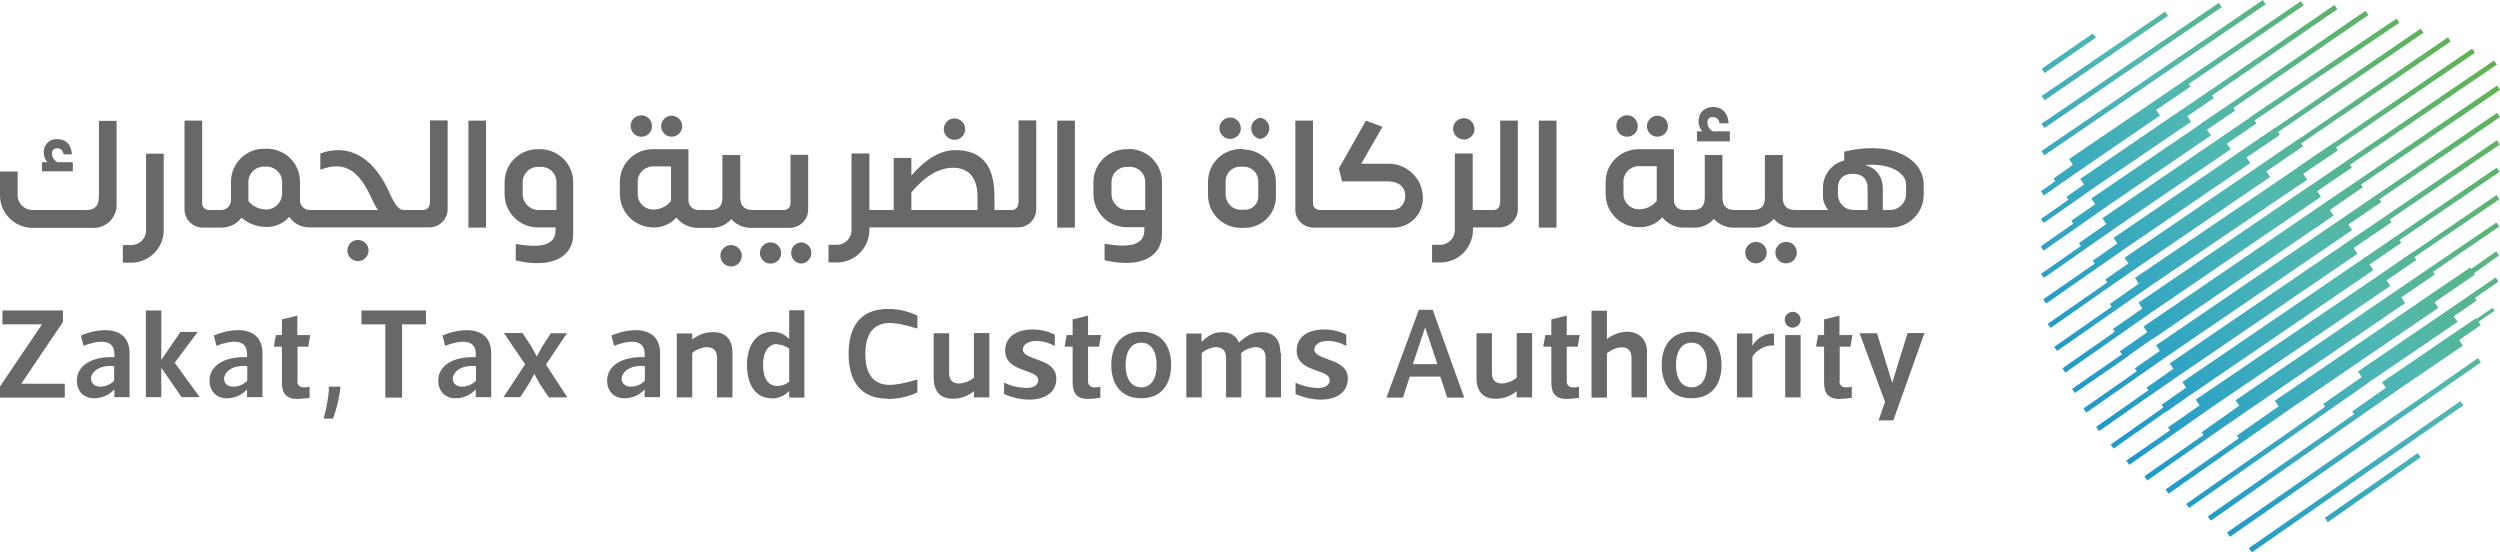 <?xml version="1.0" encoding="UTF-8"?><svg id="Layer_2" xmlns="http://www.w3.org/2000/svg" xmlns:xlink="http://www.w3.org/1999/xlink" viewBox="0 0 111.92 24.71"><defs><style>.cls-1{fill:url(#linear-gradient-2);}.cls-2{fill:url(#linear-gradient-17);}.cls-3{fill:url(#linear-gradient-15);}.cls-4{fill:url(#linear-gradient-18);}.cls-5{fill:url(#linear-gradient-14);}.cls-6{fill:url(#linear-gradient-20);}.cls-7{fill:url(#linear-gradient-6);}.cls-8{fill:url(#linear-gradient-11);}.cls-9{fill:url(#linear-gradient-10);}.cls-10{fill:url(#linear-gradient-16);}.cls-11{fill:url(#linear-gradient-21);}.cls-12{fill:url(#linear-gradient-5);}.cls-13{fill:url(#linear-gradient-7);}.cls-14{fill:url(#linear-gradient-24);}.cls-15{fill:url(#linear-gradient-9);}.cls-16{fill:url(#linear-gradient-22);}.cls-17{fill:#676868;}.cls-18{fill:url(#linear-gradient-3);}.cls-19{fill:url(#linear-gradient);}.cls-20{fill:url(#linear-gradient-23);}.cls-21{fill:url(#linear-gradient-19);}.cls-22{fill:url(#linear-gradient-4);}.cls-23{fill:url(#linear-gradient-8);}.cls-24{fill:url(#linear-gradient-12);}.cls-25{fill:url(#linear-gradient-13);}</style><linearGradient id="linear-gradient" x1="105.51" y1="219.06" x2="85.55" y2="201.42" gradientTransform="translate(-102.12 123.5) rotate(34.29) scale(1 -1)" gradientUnits="userSpaceOnUse"><stop offset="0" stop-color="#61b24a"/><stop offset=".46" stop-color="#50b8b2"/><stop offset="1" stop-color="#1392d1"/></linearGradient><linearGradient id="linear-gradient-2" x1="104.78" y1="219.85" x2="84.81" y2="202.21" gradientTransform="translate(-102.55 124) rotate(34.28) scale(1 -1)" xlink:href="#linear-gradient"/><linearGradient id="linear-gradient-3" x1="104.06" y1="220.68" x2="84.1" y2="203.05" gradientTransform="translate(-103.21 124.29) rotate(34.37) scale(1 -1)" xlink:href="#linear-gradient"/><linearGradient id="linear-gradient-4" x1="103.3" y1="221.55" x2="83.34" y2="203.91" gradientTransform="translate(-104.14 124.24) rotate(34.64) scale(1 -1)" xlink:href="#linear-gradient"/><linearGradient id="linear-gradient-5" x1="112.34" y1="211.33" x2="92.38" y2="193.69" gradientTransform="translate(0 214.48) scale(1 -1)" xlink:href="#linear-gradient"/><linearGradient id="linear-gradient-6" x1="112.97" y1="210.61" x2="93.01" y2="192.98" gradientTransform="translate(0 214.48) scale(1 -1)" xlink:href="#linear-gradient"/><linearGradient id="linear-gradient-7" x1="113.61" y1="209.89" x2="93.65" y2="192.25" gradientTransform="translate(0 214.48) scale(1 -1)" xlink:href="#linear-gradient"/><linearGradient id="linear-gradient-8" x1="114.25" y1="209.17" x2="94.29" y2="191.53" gradientTransform="translate(0 214.48) scale(1 -1)" xlink:href="#linear-gradient"/><linearGradient id="linear-gradient-9" x1="114.9" y1="208.43" x2="94.94" y2="190.79" gradientTransform="translate(0 214.48) scale(1 -1)" xlink:href="#linear-gradient"/><linearGradient id="linear-gradient-10" x1="115.57" y1="207.67" x2="95.61" y2="190.03" gradientTransform="translate(0 214.48) scale(1 -1)" xlink:href="#linear-gradient"/><linearGradient id="linear-gradient-11" x1="116.26" y1="206.89" x2="96.3" y2="189.25" gradientTransform="translate(0 214.48) scale(1 -1)" xlink:href="#linear-gradient"/><linearGradient id="linear-gradient-12" x1="116.93" y1="206.13" x2="96.97" y2="188.49" gradientTransform="translate(0 214.48) scale(1 -1)" xlink:href="#linear-gradient"/><linearGradient id="linear-gradient-13" x1="106.26" y1="218.21" x2="86.3" y2="200.57" gradientTransform="translate(0 214.48) scale(1 -1)" xlink:href="#linear-gradient"/><linearGradient id="linear-gradient-14" x1="106.96" y1="217.41" x2="87" y2="199.78" gradientTransform="translate(0 214.48) scale(1 -1)" xlink:href="#linear-gradient"/><linearGradient id="linear-gradient-15" x1="107.66" y1="216.63" x2="87.7" y2="198.99" gradientTransform="translate(0 214.48) scale(1 -1)" xlink:href="#linear-gradient"/><linearGradient id="linear-gradient-16" x1="108.38" y1="215.81" x2="88.42" y2="198.17" gradientTransform="translate(0 214.48) scale(1 -1)" xlink:href="#linear-gradient"/><linearGradient id="linear-gradient-17" x1="109.05" y1="215.06" x2="89.09" y2="197.42" gradientTransform="translate(0 214.48) scale(1 -1)" xlink:href="#linear-gradient"/><linearGradient id="linear-gradient-18" x1="109.73" y1="214.29" x2="89.77" y2="196.65" gradientTransform="translate(0 214.48) scale(1 -1)" xlink:href="#linear-gradient"/><linearGradient id="linear-gradient-19" x1="110.41" y1="213.51" x2="90.45" y2="195.88" gradientTransform="translate(0 214.48) scale(1 -1)" xlink:href="#linear-gradient"/><linearGradient id="linear-gradient-20" x1="111.07" y1="212.76" x2="91.11" y2="195.12" gradientTransform="translate(0 214.48) scale(1 -1)" xlink:href="#linear-gradient"/><linearGradient id="linear-gradient-21" x1="111.71" y1="212.05" x2="91.75" y2="194.41" gradientTransform="translate(0 214.48) scale(1 -1)" xlink:href="#linear-gradient"/><linearGradient id="linear-gradient-22" x1="118.39" y1="204.73" x2="98.43" y2="187.09" gradientTransform="translate(-92.05 118.41) rotate(34.8) scale(1 -1)" xlink:href="#linear-gradient"/><linearGradient id="linear-gradient-23" x1="118.62" y1="205.58" x2="98.66" y2="187.95" gradientTransform="translate(-92.34 119.93) rotate(34.92) scale(1 -1)" xlink:href="#linear-gradient"/><linearGradient id="linear-gradient-24" x1="118.92" y1="203.88" x2="98.96" y2="186.24" gradientTransform="translate(-91.16 118.99) rotate(34.92) scale(1 -1)" xlink:href="#linear-gradient"/></defs><g id="Layer_1-2"><path class="cls-17" d="m3.25,7.26h-.68c-.14-.07-.24-.22-.24-.38-.02-.12.06-.22.18-.24.02,0,.04,0,.06,0,.15,0,.25.1.28.27h.37c-.03-.45-.27-.68-.65-.68-.31-.03-.59.21-.61.52,0,.03,0,.06,0,.09,0,.16.06.31.16.42h-.24v.41h1.38v-.41Z"/><path class="cls-17" d="m4.42,8.84c0,.31-.12.56-.53.56H1.49c-.36.02-.68-.26-.7-.62,0-.02,0-.05,0-.07v-1.03H0v1.03c-.02.8.62,1.47,1.42,1.49.02,0,.04,0,.07,0h2.7c.55.01,1.01-.43,1.03-.98,0-.02,0-.03,0-.05v-3.76h-.79v3.43Z"/><path class="cls-17" d="m6.54,10.28c.02.37-.27.68-.64.69-.02,0-.04,0-.06,0h-.34v.79h.34c.8.02,1.47-.62,1.49-1.42,0-.02,0-.04,0-.06v-3.4h-.79v3.4Z"/><path class="cls-17" d="m16.02,10.74c-.26,0-.47.22-.47.48,0,.26.22.47.48.47.26,0,.47-.22.47-.48,0-.26-.22-.47-.48-.47Z"/><path class="cls-17" d="m19.24,9.09c.01.16-.11.3-.26.31,0,0-.02,0-.03,0h-.89c-.15-.02-.31-.04-.7-.93-.7-1.47-1.78-2.05-3.02-1.6v.73c1.03-.4,1.64,0,2.15.98.18.36.33.71.44.82h-3.06c-.23,0-.43-.17-.44-.41,0-.01,0-.03,0-.04v-.78c.02-.82-.63-1.49-1.44-1.51-.02,0-.04,0-.06,0h-.08c-.82-.02-1.49.63-1.51,1.45,0,.02,0,.05,0,.07v.77c.01.23-.17.43-.4.45-.01,0-.03,0-.04,0h-.56c-.16,0-.29-.13-.29-.28,0,0,0-.02,0-.03v-3.69h-.79v3.96c0,.45.35.82.8.83,0,0,.01,0,.02,0h.82c.36,0,.69-.15.91-.44.32.27.73.42,1.15.41.38,0,.74-.17.99-.45.21.3.55.48.92.47h5.35c.45,0,.81-.35.82-.8,0,0,0-.02,0-.03v-3.96h-.79v3.69Zm-6.61-.43c0,.38-.3.7-.68.72-.32.01-.63-.13-.83-.38v-.81c-.02-.38.26-.7.64-.73.02,0,.05,0,.07,0h.08c.38-.02.7.28.72.65,0,.02,0,.05,0,.07v.48Z"/><rect class="cls-17" x="20.97" y="5.4" width=".79" height="4.79"/><path class="cls-17" d="m24.18,6.68h-.08c-.81-.02-1.49.63-1.51,1.44,0,.02,0,.04,0,.07v.48c-.01.82.64,1.49,1.45,1.51h.83v.12c0,.56-.42.86-1.78.62v.74c1.67.39,2.57-.2,2.57-1.16v-2.31c.02-.81-.62-1.48-1.43-1.51-.02,0-.04,0-.06,0Zm.71,2.72h-.82c-.38-.02-.68-.34-.67-.73v-.48c-.02-.38.27-.7.65-.72.02,0,.05,0,.07,0h.08c.37-.02.69.27.71.64,0,.02,0,.05,0,.07v1.21Z"/><path class="cls-17" d="m28.72,6.12c.26,0,.47-.21.47-.47,0-.27-.21-.49-.47-.49s-.49.21-.49.47.21.49.47.49c0,0,.01,0,.02,0Z"/><path class="cls-17" d="m30.07,6.12c.26,0,.47-.21.47-.47,0-.26-.21-.47-.47-.47h0c-.26,0-.47.21-.47.47,0,.26.21.47.47.47Z"/><path class="cls-17" d="m32.73,10.97c-.27,0-.48.22-.48.48s.22.48.48.48.48-.22.48-.48-.22-.48-.48-.48Z"/><path class="cls-17" d="m35.87,10.85c-.26.01-.47.24-.45.5.01.25.21.44.45.45.26-.01.47-.24.45-.5-.01-.25-.21-.44-.45-.45Z"/><path class="cls-17" d="m36.18,9.37v-2.44h-.79v2.16c.01.16-.11.3-.27.31,0,0-.01,0-.02,0h-1.43c-.4,0-.53-.25-.53-.56v-.12c0-.06,0-.13,0-.19v-1.59h-.8v1.92c0,.3-.12.54-.52.54h-.55c-.23.01-.43-.17-.45-.4,0-.01,0-.03,0-.04v-2.28h-1.57c-.81-.02-1.49.63-1.5,1.44,0,.02,0,.04,0,.07v.47c-.01.82.64,1.5,1.46,1.52.41.02.8-.14,1.07-.44.24.3.6.47.99.46h.54c.35.02.69-.12.93-.39.21.24.5.37.82.39h1.79c.45,0,.82-.35.83-.8,0,0,0-.02,0-.02Zm-6.14-.37c-.2.25-.5.39-.82.38-.38-.01-.69-.33-.67-.72,0,0,0,0,0,0v-.48c-.03-.37.26-.7.63-.73.03,0,.05,0,.08,0h.78v1.54Z"/><path class="cls-17" d="m34.52,10.85c-.26-.01-.49.19-.5.45-.01.26.19.49.45.5.02,0,.03,0,.05,0,.26-.01.47-.24.45-.5-.01-.25-.21-.44-.45-.45Z"/><path class="cls-17" d="m42.73,6.26c.27,0,.48-.22.48-.48s-.22-.48-.48-.48-.48.22-.48.48.22.48.48.48Z"/><path class="cls-17" d="m45.59,9.09c.01.16-.11.3-.26.31,0,0-.02,0-.03,0h-.78v-.61c0-1.41-.59-2.07-1.76-2.07-.76,0-1.42.52-1.96,1.14v-.79h-.79v2.33h-1.09v-2.53h-.8v3.4c.02.36-.26.67-.62.69-.02,0-.04,0-.07,0h-.34v.79h.34c.8.02,1.47-.62,1.49-1.42,0-.02,0-.04,0-.07v-.08h6.65c.45,0,.81-.35.82-.8,0,0,0-.02,0-.03v-3.96h-.79v3.69Zm-1.84.31h-2.95v-.79c.61-.73,1.24-1.1,1.87-1.1s1.09.37,1.09,1.29v.6Z"/><rect class="cls-17" x="47.33" y="5.4" width=".79" height="4.79"/><path class="cls-17" d="m50.54,6.68h-.08c-.81-.02-1.49.63-1.51,1.44,0,.02,0,.04,0,.06v.48c-.01.82.64,1.49,1.45,1.51h.83v.12c0,.56-.42.86-1.78.62v.74c1.67.39,2.57-.2,2.57-1.16v-2.31c.02-.81-.62-1.48-1.43-1.51-.02,0-.04,0-.07,0Zm.71,2.72h-.82c-.38-.02-.68-.34-.67-.73v-.48c-.02-.38.27-.7.65-.72.02,0,.05,0,.07,0h.08c.37-.02.69.27.71.64,0,.02,0,.05,0,.07v1.21Z"/><path class="cls-17" d="m56.42,6.22c.26-.04.44-.29.4-.55-.03-.21-.2-.37-.4-.4-.26.04-.44.29-.4.55.03.21.2.37.4.4Z"/><path class="cls-17" d="m55.07,6.22c.27,0,.48-.22.48-.48s-.22-.48-.48-.48-.48.22-.48.48.22.48.48.48Z"/><path class="cls-17" d="m55.66,6.67h-.11c-.81,0-1.47.65-1.47,1.47h0v.59c0,.8.64,1.46,1.44,1.47.01,0,.02,0,.03,0h.17c.78,0,1.41-.63,1.4-1.41,0,0,0,0,0,0v-.63c0-.81-.65-1.46-1.46-1.47,0,0,0,0,0,0Zm.67,2.13c0,.32-.26.59-.59.59h-.2c-.37,0-.67-.31-.67-.68v-.58c-.01-.36.27-.66.64-.67.01,0,.03,0,.04,0h.11c.36-.01.66.27.67.64,0,.01,0,.03,0,.04v.67Z"/><path class="cls-17" d="m65.52,6.25c.27,0,.49-.21.49-.47,0-.27-.21-.49-.47-.49-.27,0-.49.21-.49.47,0,0,0,0,0,0,0,.26.21.48.47.48Z"/><path class="cls-17" d="m67.15,9.09c.01.16-.1.3-.26.31,0,0-.02,0-.03,0h-.93v-2.53h-.8v3.4c.02.36-.26.67-.62.69-.02,0-.04,0-.06,0h-.34v.79h.34c.8.02,1.47-.62,1.49-1.42,0-.02,0-.04,0-.07v-.08h1.19c.45,0,.81-.35.82-.8,0,0,0-.02,0-.02v-3.96h-.79v3.69Z"/><rect class="cls-17" x="68.89" y="5.4" width=".79" height="4.79"/><path class="cls-17" d="m72.85,6.12c.26,0,.47-.21.47-.47,0-.27-.21-.49-.47-.49-.27,0-.49.21-.49.47,0,.27.21.49.47.49,0,0,.01,0,.02,0Z"/><path class="cls-17" d="m74.2,6.12c.26,0,.47-.21.47-.47,0-.26-.21-.47-.47-.47-.26,0-.47.21-.47.47,0,.26.21.47.47.47Z"/><path class="cls-17" d="m77.41,5.88h-.73c-.15-.08-.24-.23-.24-.39-.02-.12.06-.23.19-.25.02,0,.04,0,.06,0,.16,0,.28.13.29.28h.41c-.04-.48-.3-.73-.7-.73s-.65.26-.65.65c0,.16.06.32.17.44h-.24v.45h1.47v-.45Z"/><path class="cls-17" d="m78.62,10.83c-.27,0-.49.21-.49.47,0,.27.21.49.47.49.27,0,.49-.21.49-.47,0,0,0-.01,0-.02,0-.26-.21-.47-.47-.47Z"/><path class="cls-17" d="m79.97,10.83c-.27,0-.49.21-.49.47,0,.27.21.49.47.49.27,0,.49-.21.49-.47,0,0,0-.01,0-.02,0-.26-.21-.47-.47-.47Z"/><path class="cls-17" d="m82.56,6.79v.4c-.56.13-.95.64-.95,1.21v.36c0,.24.08.46.24.64h-1.51c-.4,0-.53-.25-.53-.56v-.12c0-.06,0-.13,0-.19v-1.59h-.8v1.92c0,.3-.12.54-.52.54h-.85c-.41,0-.53-.25-.53-.56v-1.9h-.79v1.9c0,.31-.11.56-.52.56h-.41c-.24.01-.44-.17-.45-.4,0-.01,0-.03,0-.04v-2.28h-1.57c-.81-.01-1.48.64-1.49,1.45,0,.02,0,.04,0,.06v.47c-.01.82.64,1.5,1.47,1.51.41.02.8-.14,1.07-.44.24.3.6.47.98.46h.4c.35.02.69-.12.93-.39.21.24.5.37.81.39h.94c.35.02.69-.12.93-.39.21.24.5.37.82.39h4.41c.82,0,1.48-.66,1.48-1.48h0v-.48c-.03-1.13-1.43-1.96-3.57-1.44Zm-8.39,2.2c-.2.25-.5.39-.82.38-.38-.01-.69-.33-.67-.72,0,0,0,0,0,0v-.48c-.03-.37.26-.7.63-.73.03,0,.05,0,.08,0h.78v1.54Zm9.45.41h-.69c-.35-.02-.63-.31-.65-.66v-.31c0-.41.23-.65.67-.65s.66.25.66.65v.97Zm1.01,0h-.34v-.95c0-.57-.33-.95-.8-1.06,1.04-.1,1.82.3,1.84.85v.45c0,.39-.31.7-.7.71h0Z"/><path class="cls-17" d="m63.7,8.88c0,.72-.59,1.31-1.31,1.31h-3.58c-.45,0-.82-.35-.82-.8,0,0,0-.02,0-.02v-3.97h.79v3.69c-.01.16.11.3.27.31,0,0,.01,0,.02,0h3.27c.34,0,.57-.28.57-.63,0-.43-.33-.65-.76-.65h-2.07l-.14-.58,1.21-2.14.74.28-.95,1.65h1.21c.85-.01,1.54.67,1.55,1.51,0,.01,0,.02,0,.03Z"/><path class="cls-17" d="m2.9,17.17v.63H0v-.5l1.88-2.78H.11v-.62h2.71v.51l-1.87,2.77h1.94Z"/><path class="cls-17" d="m3.74,15.48l-.12-.46c.92-.39,2.18-.42,2.18.8v1.96h-.68v-.35c-.23.26-.56.4-.91.4-.48,0-.77-.34-.77-.79,0-.65.63-1.09,1.68-1.05v-.15c0-.69-.73-.61-1.38-.36Zm.34,1.48c0,.23.19.35.42.35.23,0,.45-.1.61-.27v-.65c-.7-.07-1.04.3-1.04.57Z"/><path class="cls-17" d="m9.69,15.48l-.12-.46c.92-.39,2.18-.42,2.18.8v1.96h-.69v-.35c-.23.26-.56.4-.91.4-.48,0-.77-.34-.77-.79,0-.65.63-1.09,1.68-1.05v-.15c0-.69-.72-.61-1.37-.36Zm.34,1.48c0,.23.19.35.42.35.23,0,.46-.1.62-.27v-.65c-.71-.07-1.04.3-1.04.57Z"/><path class="cls-17" d="m13.31,17.05c-.02.14.09.27.23.29.02,0,.04,0,.06,0,.09,0,.17,0,.26-.03v.5c-.18.03-.36.04-.54.05-.53,0-.7-.27-.7-.74v-1.6h-.36l.09-.52h.27v-.7l.69-.17v.87h.58l-.09.52h-.48v1.54Z"/><path class="cls-17" d="m14.91,18.74h-.42c.11-.4.19-.81.23-1.23v-.2h.52l-.02.2c-.06.42-.17.84-.31,1.23Z"/><path class="cls-17" d="m18,14.52v3.28h-.75v-3.28h-1.07v-.62h2.89v.62h-1.07Z"/><path class="cls-17" d="m19.93,15.48l-.12-.46c.92-.39,2.18-.42,2.18.8v1.96h-.69v-.35c-.23.26-.56.4-.91.4-.48,0-.77-.34-.77-.79,0-.65.63-1.09,1.68-1.05v-.15c0-.69-.72-.61-1.37-.36Zm.34,1.48c0,.23.19.35.42.35.23,0,.46-.1.62-.27v-.65c-.71-.07-1.04.3-1.04.57Z"/><path class="cls-17" d="m23.4,14.92l.4.61.23.43h0l.24-.44.39-.6h.72l-.94,1.4.96,1.47h-.83l-.41-.61-.24-.44h0l-.24.44-.39.6h-.75l.97-1.47-.95-1.4h.82Z"/><path class="cls-17" d="m27.49,15.48l-.12-.46c.92-.39,2.18-.42,2.18.8v1.96h-.69v-.35c-.23.26-.56.4-.91.4-.48,0-.77-.34-.77-.79,0-.65.63-1.09,1.68-1.05v-.15c0-.69-.72-.61-1.37-.36Zm.34,1.48c0,.23.19.35.42.35.23,0,.46-.1.62-.27v-.65c-.71-.07-1.04.3-1.04.57Z"/><path class="cls-17" d="m30.3,17.79v-2.86h.69v.26c.34-.23.58-.32.94-.32.57,0,.86.33.86.93v1.99h-.69v-1.76c0-.31-.14-.49-.47-.49-.24.02-.46.11-.64.26v1.99h-.69Z"/><path class="cls-17" d="m34.55,17.83c-.75,0-1.11-.64-1.11-1.49s.39-1.49,1.15-1.49c.28,0,.55.12.74.33v-1.29h.68v3.91h-.68v-.3c-.2.22-.49.34-.78.34Zm.25-2.43c-.4,0-.64.34-.64.94s.23.94.64.94c.19,0,.38-.07.53-.19v-1.48c-.15-.12-.34-.19-.53-.19Z"/><path class="cls-17" d="m39.75,17.85c-1.25,0-1.76-.82-1.76-2.01s.51-2.01,1.76-2.01c.46,0,.9.1,1.32.3v.58c-.56-.17-.92-.25-1.24-.25-.71,0-1.09.47-1.09,1.39s.38,1.38,1.09,1.38c.31,0,.68-.08,1.24-.24v.58c-.41.19-.86.29-1.32.29Z"/><path class="cls-17" d="m44.29,14.92v2.87h-.69v-.28c-.26.22-.59.34-.94.34-.58,0-.86-.34-.86-.93v-2h.69v1.77c0,.31.14.48.47.48.23-.02.46-.11.64-.26v-2h.69Z"/><path class="cls-17" d="m44.95,17.64v-.51c.31.15.65.23.99.24.43,0,.54-.2.54-.35,0-.23-.27-.31-.59-.43-.4-.14-.89-.32-.89-.89s.43-.95,1.24-.95c.34,0,.67.08.98.23v.51c-.24-.14-.51-.22-.79-.23-.45,0-.64.2-.64.38,0,.24.31.33.65.46.4.14.85.33.85.85,0,.61-.51.94-1.2.94-.39,0-.78-.09-1.14-.25Z"/><path class="cls-17" d="m48.71,17.05c-.02.14.08.27.23.29.02,0,.04,0,.06,0,.09,0,.17,0,.26-.03v.5c-.18.03-.36.04-.54.05-.53,0-.7-.27-.7-.74v-1.6h-.36l.09-.52h.27v-.7l.69-.17v.87h.58l-.09.52h-.49v1.54Z"/><path class="cls-17" d="m49.75,16.34c0-.85.42-1.49,1.34-1.49s1.34.65,1.34,1.49-.42,1.49-1.34,1.49-1.34-.65-1.34-1.49Zm.64,0c0,.56.22,1,.7,1s.69-.44.69-1-.21-1-.69-1-.7.44-.7,1Z"/><path class="cls-17" d="m57.35,15.8v1.99h-.69v-1.76c0-.31-.14-.49-.47-.49-.23.02-.45.11-.63.27,0,.07.01.15.01.22v1.76h-.68v-1.76c0-.31-.14-.49-.47-.49-.23.02-.44.11-.62.26v1.99h-.69v-2.86h.68v.38c.26-.26.53-.44.91-.44s.64.15.76.47c.34-.32.64-.47,1-.47.58,0,.86.33.86.93Z"/><path class="cls-17" d="m58,17.64v-.51c.31.15.65.23.99.24.43,0,.54-.2.54-.35,0-.23-.27-.31-.59-.43-.4-.14-.89-.32-.89-.89s.43-.95,1.24-.95c.34,0,.67.08.98.23v.51c-.24-.14-.51-.22-.79-.23-.45,0-.64.2-.64.38,0,.24.31.33.65.46.4.14.85.33.85.85,0,.61-.51.94-1.2.94-.39,0-.78-.09-1.14-.25Z"/><path class="cls-17" d="m63.11,16.86l-.3.94h-.74l1.45-3.93h.62l1.41,3.93h-.76l-.31-.94h-1.37Zm.14-.56h1.1l-.55-1.64-.55,1.64Z"/><path class="cls-17" d="m68.59,14.92v2.87h-.69v-.28c-.26.22-.59.34-.94.34-.58,0-.86-.34-.86-.93v-2h.69v1.77c0,.31.14.48.47.48.23-.02.46-.11.64-.26v-2h.69Z"/><path class="cls-17" d="m70.14,17.05c-.02.14.08.27.23.29.02,0,.04,0,.06,0,.09,0,.17,0,.26-.03v.5c-.18.03-.36.04-.54.05-.53,0-.7-.27-.7-.74v-1.6h-.36l.09-.52h.27v-.7l.69-.17v.87h.58l-.09.52h-.49v1.54Z"/><path class="cls-17" d="m73.73,15.8v1.99h-.69v-1.76c0-.32-.15-.48-.42-.48-.25-.01-.51.13-.68.26v1.99h-.69v-3.89h.69v1.27c.25-.2.55-.31.87-.33.54-.01.93.31.93.95Z"/><path class="cls-17" d="m74.39,16.34c0-.85.42-1.49,1.34-1.49s1.34.65,1.34,1.49-.42,1.49-1.34,1.49-1.34-.65-1.34-1.49Zm.64,0c0,.56.22,1,.7,1s.69-.44.69-1-.21-1-.69-1-.7.44-.7,1h0Z"/><path class="cls-17" d="m77.76,17.79v-2.86h.69v.55c.2-.35.57-.56.97-.55v.54c-.39-.05-.88.26-.97.52v1.8h-.69Z"/><path class="cls-17" d="m79.9,14.31c0-.2.17-.35.36-.35.2,0,.35.17.35.36,0,.19-.16.34-.35.35-.2,0-.36-.15-.36-.35,0,0,0,0,0-.01Zm.71,3.48h-.69v-2.79h.69v2.79Z"/><path class="cls-17" d="m82.35,17.05c-.02.14.08.27.23.29.02,0,.04,0,.06,0,.09,0,.17,0,.26-.03v.5c-.18.03-.36.04-.54.05-.53,0-.7-.27-.7-.74v-1.6h-.36l.09-.52h.27v-.7l.69-.17v.87h.58l-.09.52h-.48v1.54Z"/><path class="cls-17" d="m86.15,14.92l-1.39,3.9h-.66l.29-.83-1.14-3.07h.78l.68,2.22h0l.69-2.23h.75Z"/><polygon class="cls-17" points="8.94 17.78 8.13 17.78 7.22 16.46 7.22 17.78 6.53 17.78 6.53 13.9 7.22 13.9 7.22 16.11 8.08 14.86 8.85 14.86 7.82 16.24 8.94 17.78"/><rect class="cls-19" x="90.41" y="3.36" width="12" height=".23" transform="translate(14.8 54.92) rotate(-34.29)"/><rect class="cls-1" x="90.62" y="2.81" width="9.61" height=".23" transform="translate(14.93 54.26) rotate(-34.28)"/><rect class="cls-18" x="90.88" y="2.39" width="6.69" height=".23" transform="translate(15.04 53.63) rotate(-34.37)"/><rect class="cls-22" x="91.22" y="2.26" width="2.79" height=".23" transform="translate(15.07 53.07) rotate(-34.64)"/><polygon class="cls-12" points="106.39 8.73 106.39 8.73 104.79 9.82 104.79 9.82 96.52 15.46 96.69 15.71 95.57 16.49 95.66 16.62 93.27 18.29 93.4 18.47 96.04 16.63 96.04 16.63 96.91 16.02 96.91 16.02 105.3 10.3 105.13 10.05 106.61 9.04 106.52 8.92 111.92 5.24 111.79 5.05 106.39 8.73"/><polygon class="cls-7" points="106.85 9.64 106.85 9.64 105.13 10.81 105.13 10.81 97.13 16.27 97.3 16.51 96.1 17.35 96.18 17.47 93.84 19.11 93.97 19.3 96.31 17.66 96.32 17.66 97.52 16.83 97.52 16.83 105.54 11.36 105.37 11.1 107.06 9.95 106.98 9.83 111.91 6.47 111.78 6.28 106.85 9.64"/><polygon class="cls-13" points="107.29 10.56 107.29 10.56 105.87 11.53 105.87 11.53 97.7 17.1 97.87 17.35 96.77 18.12 96.85 18.24 94.49 19.9 94.62 20.08 96.98 18.42 96.99 18.43 98.08 17.66 98.09 17.66 106.25 12.09 106.08 11.84 107.5 10.87 107.42 10.75 111.9 7.69 111.77 7.51 107.29 10.56"/><polygon class="cls-23" points="107.96 11.33 107.96 11.32 106.55 12.29 106.55 12.29 98.3 17.89 98.47 18.15 97.06 19.13 97.15 19.26 95.19 20.62 95.32 20.81 97.56 19.25 97.56 19.25 99.06 18.2 107.01 12.8 106.84 12.55 108.17 11.64 108.09 11.51 111.89 8.92 111.77 8.73 107.96 11.33"/><polygon class="cls-15" points="108.79 11.98 108.79 11.98 107.25 13.03 107.25 13.03 100.08 17.92 100.25 18.16 98.56 19.35 98.65 19.47 96 21.32 96.13 21.51 99.01 19.49 99.01 19.49 100.47 18.48 100.47 18.48 107.67 13.57 107.5 13.31 109 12.29 108.92 12.17 111.89 10.14 111.76 9.96 108.79 11.98"/><polygon class="cls-9" points="110.63 12.04 110.58 11.98 108.77 13.21 108.77 13.21 101.84 17.94 102.01 18.19 100.14 19.5 100.23 19.62 96.95 21.91 97.08 22.1 100.59 19.65 100.59 19.65 102.4 18.39 109.16 13.78 108.99 13.53 110.8 12.29 110.69 12.14 110.76 12.23 111.88 11.43 111.75 11.25 110.63 12.04"/><polygon class="cls-8" points="110.66 13.15 110.66 13.15 109.64 13.85 109.64 13.85 105.56 16.63 105.73 16.88 104.01 18.08 104.09 18.21 97.87 22.56 98 22.74 104.47 18.22 104.47 18.22 105.98 17.17 105.98 17.16 110.02 14.41 109.85 14.16 110.87 13.46 110.79 13.34 111.85 12.61 111.73 12.42 110.66 13.15"/><polygon class="cls-24" points="110.86 14.28 110.84 14.25 109.88 14.9 109.88 14.9 106.64 17.11 106.81 17.36 105.3 18.42 105.39 18.54 98.84 23.12 98.97 23.31 105.86 18.49 105.86 18.49 107.18 17.57 110.26 15.47 110.09 15.22 111.05 14.56 110.95 14.41 111.68 13.91 111.59 13.78 110.86 14.28"/><polygon class="cls-25" points="92.3 8.19 92.3 8.19 93.22 7.55 93.22 7.55 96.7 5.17 96.53 4.92 98.06 3.88 97.98 3.76 103.13 .24 103.01 .05 97.85 3.57 97.85 3.57 96.32 4.61 96.32 4.61 92.63 7.12 92.8 7.38 91.93 7.99 92.01 8.11 91.37 8.56 91.5 8.75 92.3 8.19"/><polygon class="cls-5" points="92.87 9.02 92.87 9.02 93.78 8.38 98.09 5.45 97.92 5.2 99.11 4.39 99.03 4.27 104.64 .41 104.51 .22 98.9 4.08 98.9 4.07 97.71 4.89 97.71 4.88 93.13 8.01 93.3 8.26 92.51 8.81 92.6 8.94 91.37 9.8 91.49 9.98 92.87 9.02"/><polygon class="cls-3" points="93.08 10.11 93.08 10.11 94.29 9.26 98.98 6.06 98.8 5.81 100.06 4.95 99.98 4.83 106.03 .67 105.9 .48 99.85 4.64 99.85 4.64 98.53 5.53 98.54 5.54 93.62 8.89 93.8 9.14 92.73 9.88 92.82 10.01 91.36 11.03 91.49 11.22 93.08 10.11"/><polygon class="cls-10" points="93.56 11 93.56 11 94.88 10.08 99.86 6.68 99.69 6.43 101.02 5.52 100.93 5.39 107.41 1.02 107.29 .83 100.71 5.26 100.72 5.27 99.47 6.12 99.47 6.12 94.12 9.77 94.29 10.03 93.07 10.88 93.16 11.01 91.37 12.26 91.5 12.44 93.56 11"/><polygon class="cls-2" points="94.15 11.81 95 11.22 95 11.22 100.74 7.3 100.57 7.05 102.06 6.04 101.98 5.91 108.49 1.47 108.37 1.28 101.85 5.73 101.85 5.72 100.35 6.74 100.35 6.74 94.62 10.65 94.79 10.9 93.69 11.67 93.78 11.8 91.47 13.4 91.6 13.59 94.15 11.81 94.15 11.81"/><polygon class="cls-4" points="94.72 12.64 95.69 11.97 101.63 7.92 101.46 7.67 103.1 6.55 103.02 6.42 109.71 1.86 109.59 1.67 102.89 6.24 102.89 6.23 101.15 7.42 101.15 7.42 95.11 11.54 95.29 11.79 94.25 12.51 94.34 12.64 91.67 14.5 91.8 14.68 94.72 12.64 94.72 12.64"/><polygon class="cls-21" points="94.89 13.76 96.28 12.79 103.29 8.04 103.11 7.78 104.66 6.73 104.58 6.6 110.8 2.36 110.67 2.18 104.45 6.42 104.45 6.41 102.85 7.5 102.85 7.51 95.58 12.44 95.75 12.7 94.45 13.61 94.54 13.73 91.96 15.53 92.09 15.71 94.89 13.76 94.89 13.76"/><polygon class="cls-6" points="95.06 14.86 96.29 14 103.9 8.81 103.73 8.56 105.29 7.5 105.2 7.38 111.78 2.89 111.65 2.71 105.07 7.19 105.07 7.19 103.52 8.25 103.51 8.25 95.74 13.55 95.91 13.81 94.59 14.73 94.68 14.85 92.33 16.49 92.46 16.68 95.06 14.86 95.06 14.86"/><polygon class="cls-11" points="95.3 15.91 96.34 15.18 96.35 15.19 104.47 9.65 104.3 9.4 105.78 8.38 105.7 8.26 111.92 4.02 111.79 3.83 105.57 8.07 105.57 8.07 104.08 9.08 104.08 9.08 95.96 14.62 96.13 14.87 94.9 15.73 95 15.86 92.76 17.41 92.89 17.59 95.31 15.92 95.3 15.91"/><rect class="cls-16" x="98.54" y="19.91" width="13.68" height=".23" transform="translate(7.42 63.73) rotate(-34.8)"/><rect class="cls-20" x="99.71" y="21.22" width="11.53" height=".23" transform="translate(6.69 64.02) rotate(-34.8)"/><rect class="cls-14" x="103.69" y="21.71" width="5.07" height=".23" transform="translate(6.63 64.74) rotate(-34.92)"/></g></svg>